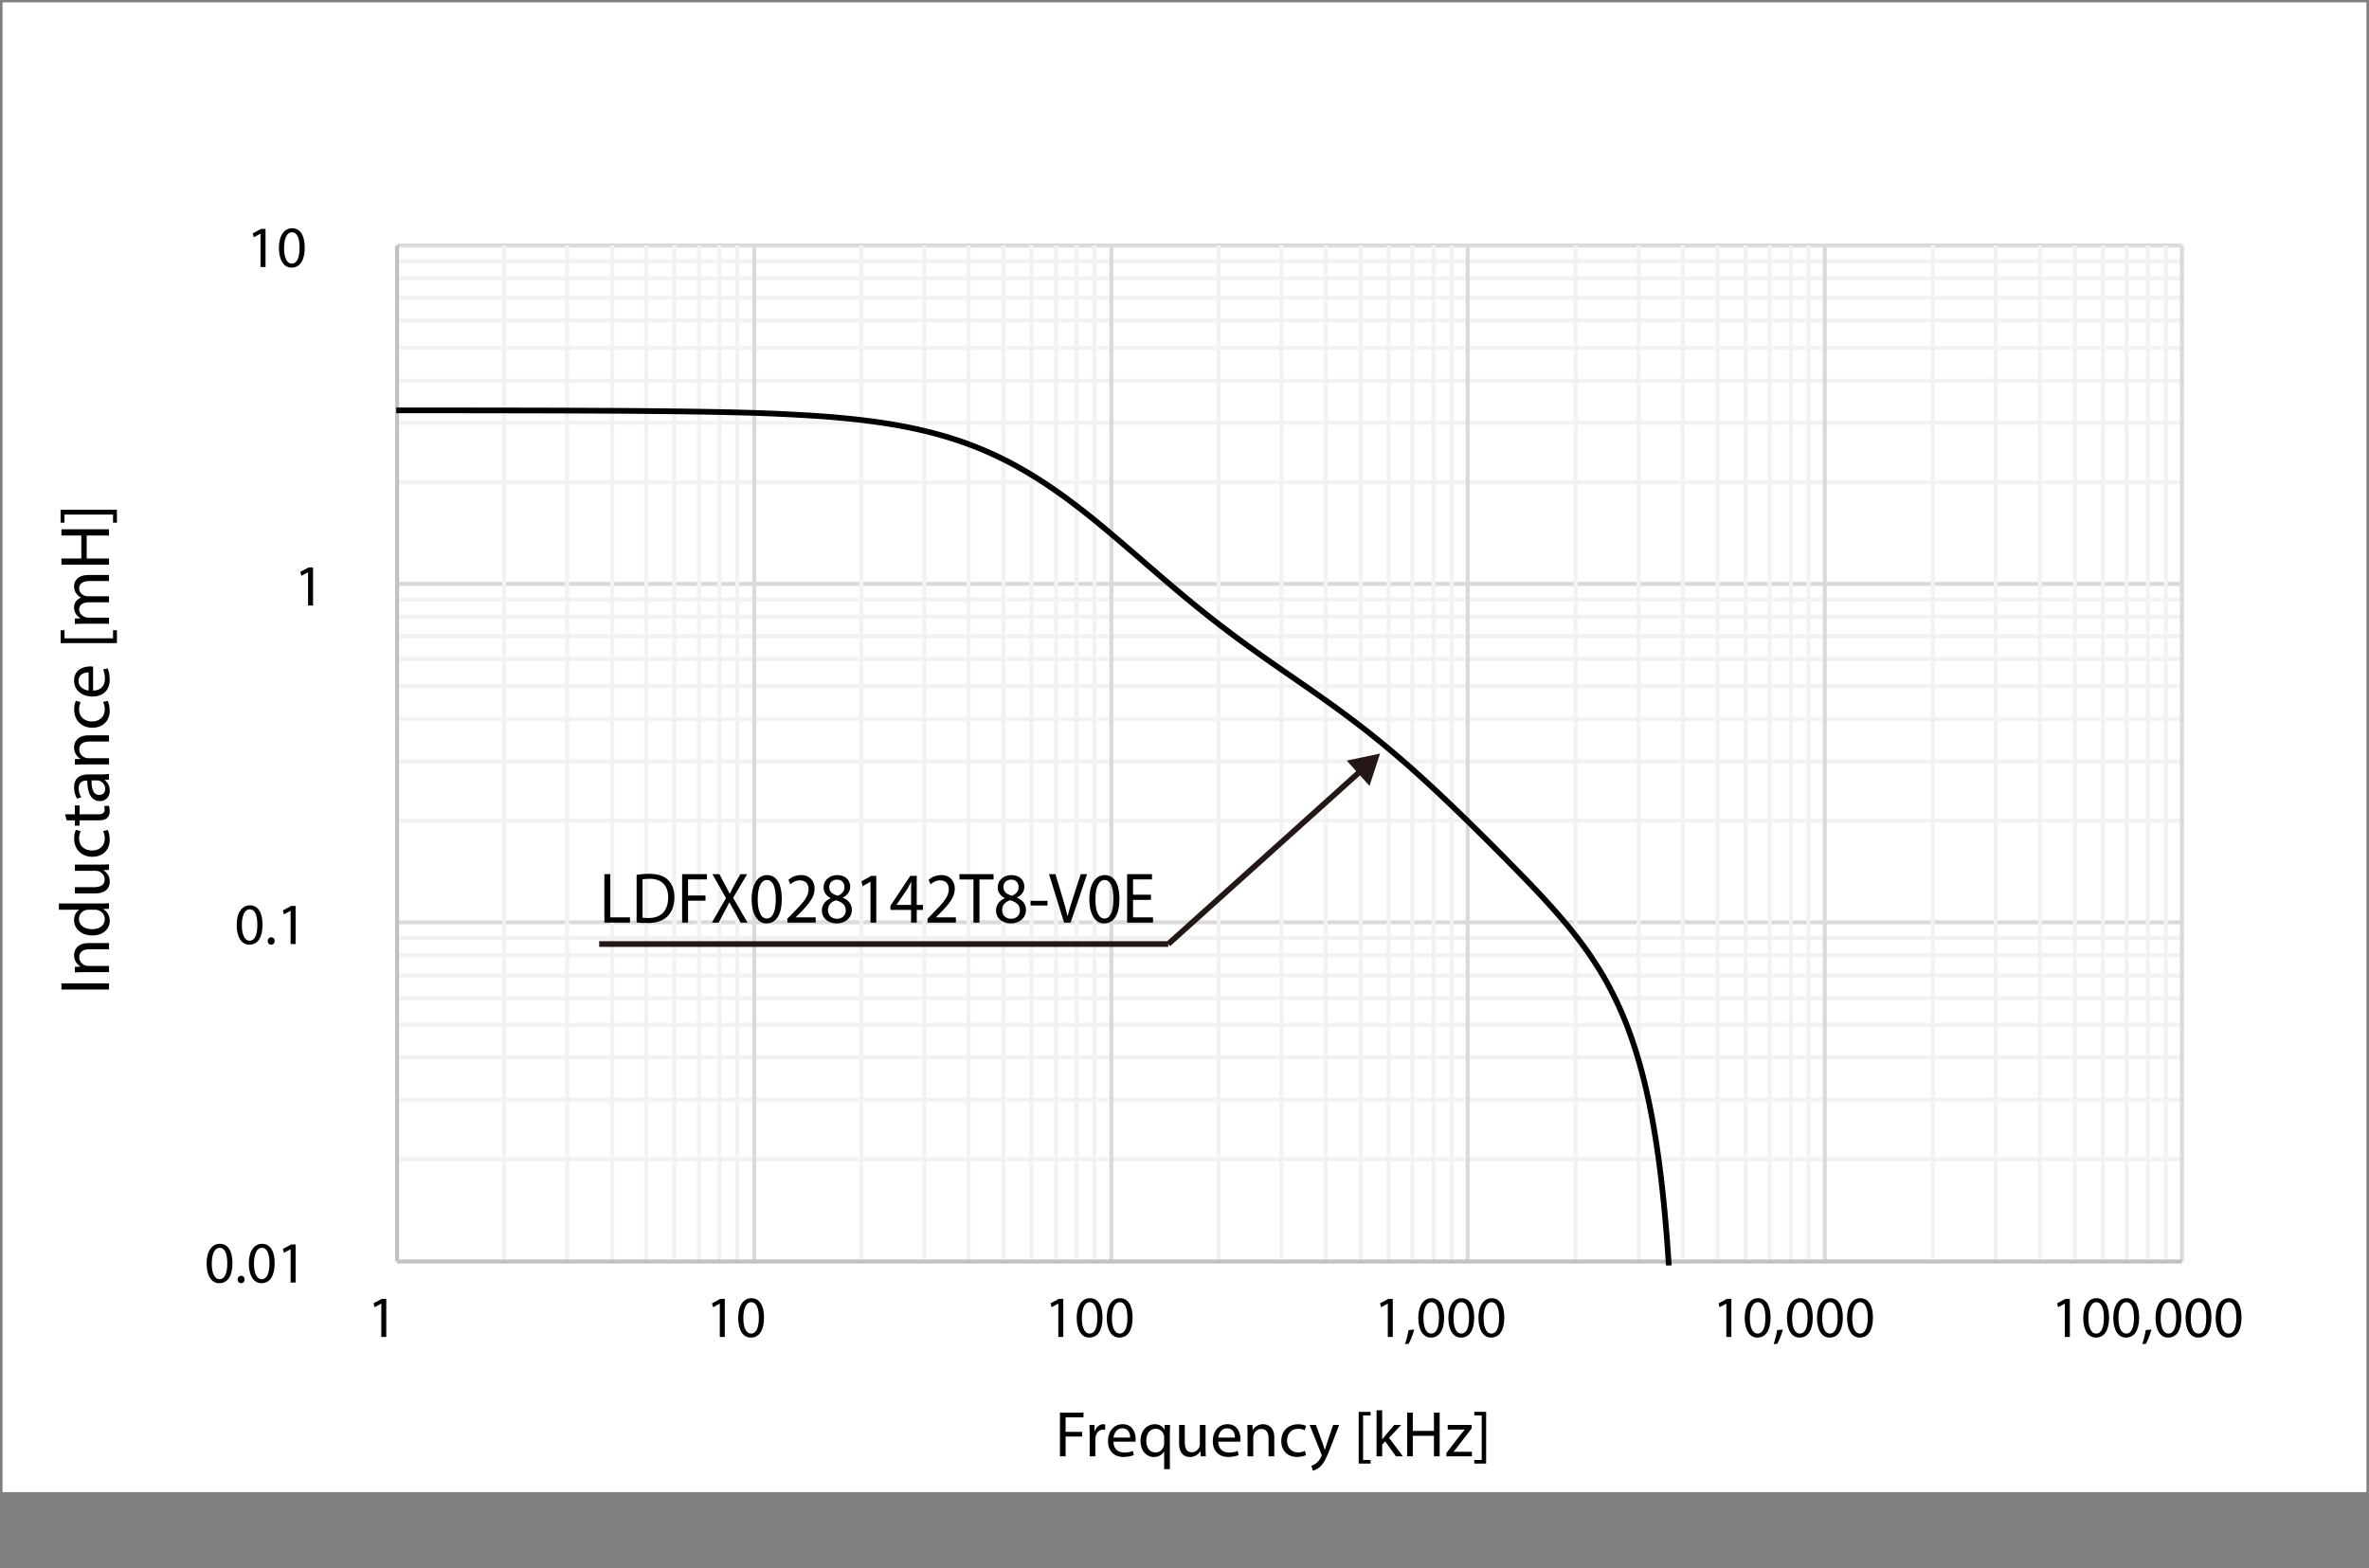 <?xml version="1.0" encoding="UTF-8"?>
<svg id="_レイヤー_1" data-name="レイヤー 1" xmlns="http://www.w3.org/2000/svg" xmlns:xlink="http://www.w3.org/1999/xlink" viewBox="0 0 415.803 275.339">
  <rect x="0" y="0" width="415.803" height="275.339" fill="#808080" stroke="none"/>
  <defs>
    <style>
      .cls-1 {
        clip-path: url(#clippath-6);
      }

      .cls-2 {
        clip-path: url(#clippath-7);
      }

      .cls-3 {
        clip-path: url(#clippath-4);
      }

      .cls-4 {
        stroke: #c1c1c1;
      }

      .cls-4, .cls-5, .cls-6, .cls-7, .cls-8, .cls-9 {
        fill: none;
      }

      .cls-4, .cls-5, .cls-6, .cls-9 {
        stroke-linejoin: round;
      }

      .cls-4, .cls-5, .cls-9 {
        stroke-width: .709px;
      }

      .cls-10 {
        fill: #fff;
        fill-rule: evenodd;
      }

      .cls-5 {
        stroke: #f2f2f2;
      }

      .cls-11 {
        clip-path: url(#clippath-1);
      }

      .cls-6 {
        stroke: #000;
        stroke-linecap: round;
      }

      .cls-12 {
        clip-path: url(#clippath-5);
      }

      .cls-13 {
        clip-path: url(#clippath-3);
      }

      .cls-14 {
        fill: #231815;
      }

      .cls-7 {
        clip-rule: evenodd;
      }

      .cls-8 {
        stroke: #231815;
        stroke-miterlimit: 10;
      }

      .cls-15 {
        clip-path: url(#clippath-2);
      }

      .cls-16 {
        clip-path: url(#clippath);
      }

      .cls-9 {
        stroke: #dadada;
      }
    </style>
    <clipPath id="clippath">
      <polygon class="cls-7" points="0 262.352 415.803 262.352 415.803 0 0 0 0 262.352 0 262.352"/>
    </clipPath>
    <clipPath id="clippath-1">
      <polygon class="cls-7" points=".448 261.942 415.206 261.942 415.206 .275 .448 .275 .448 261.942 .448 261.942"/>
    </clipPath>
    <clipPath id="clippath-2">
      <polygon class="cls-7" points=".448 261.942 415.206 261.942 415.206 .275 .448 .275 .448 261.942 .448 261.942"/>
    </clipPath>
    <clipPath id="clippath-3">
      <polygon class="cls-7" points=".448 261.942 415.206 261.942 415.206 .275 .448 .275 .448 261.942 .448 261.942"/>
    </clipPath>
    <clipPath id="clippath-4">
      <polygon class="cls-7" points=".448 261.942 415.206 261.942 415.206 .275 .448 .275 .448 261.942 .448 261.942"/>
    </clipPath>
    <clipPath id="clippath-5">
      <polygon class="cls-7" points=".448 261.942 415.206 261.942 415.206 .275 .448 .275 .448 261.942 .448 261.942"/>
    </clipPath>
    <clipPath id="clippath-6">
      <polygon class="cls-7" points=".448 261.942 415.206 261.942 415.206 .275 .448 .275 .448 261.942 .448 261.942"/>
    </clipPath>
    <clipPath id="clippath-7">
      <polygon class="cls-7" points="69.55 222.149 383.864 222.149 383.864 43.085 69.55 43.085 69.55 222.149 69.55 222.149"/>
    </clipPath>
    <clipPath id="clippath-8">
      <polygon class="cls-7" points=".448 261.942 415.206 261.942 415.206 .275 .448 .275 .448 261.942 .448 261.942"/>
    </clipPath>
    <clipPath id="clippath-10">
      <polygon class="cls-7" points=".448 261.942 415.206 261.942 415.206 .275 .448 .275 .448 261.942 .448 261.942"/>
    </clipPath>
    <clipPath id="clippath-12">
      <polygon class="cls-7" points=".448 261.942 415.206 261.942 415.206 .275 .448 .275 .448 261.942 .448 261.942"/>
    </clipPath>
    <clipPath id="clippath-14">
      <polygon class="cls-7" points=".448 261.942 415.206 261.942 415.206 .275 .448 .275 .448 261.942 .448 261.942"/>
    </clipPath>
    <clipPath id="clippath-16">
      <polygon class="cls-7" points=".448 261.942 415.206 261.942 415.206 .275 .448 .275 .448 261.942 .448 261.942"/>
    </clipPath>
    <clipPath id="clippath-18">
      <polygon class="cls-7" points=".448 261.942 415.206 261.942 415.206 .275 .448 .275 .448 261.942 .448 261.942"/>
    </clipPath>
    <clipPath id="clippath-20">
      <polygon class="cls-7" points=".448 261.942 415.206 261.942 415.206 .275 .448 .275 .448 261.942 .448 261.942"/>
    </clipPath>
    <clipPath id="clippath-22">
      <polygon class="cls-7" points=".448 261.942 415.206 261.942 415.206 .275 .448 .275 .448 261.942 .448 261.942"/>
    </clipPath>
    <clipPath id="clippath-24">
      <polygon class="cls-7" points=".448 261.942 415.206 261.942 415.206 .275 .448 .275 .448 261.942 .448 261.942"/>
    </clipPath>
    <clipPath id="clippath-26">
      <polygon class="cls-7" points=".448 261.942 415.206 261.942 415.206 .275 .448 .275 .448 261.942 .448 261.942"/>
    </clipPath>
    <clipPath id="clippath-28">
      <polygon class="cls-7" points=".448 261.942 415.206 261.942 415.206 .275 .448 .275 .448 261.942 .448 261.942"/>
    </clipPath>
    <clipPath id="clippath-30">
      <polygon class="cls-7" points=".448 261.942 415.206 261.942 415.206 .275 .448 .275 .448 261.942 .448 261.942"/>
    </clipPath>
    <clipPath id="clippath-32">
      <polygon class="cls-7" points=".448 261.942 415.206 261.942 415.206 .275 .448 .275 .448 261.942 .448 261.942"/>
    </clipPath>
    <clipPath id="clippath-34">
      <polygon class="cls-7" points=".448 261.942 415.206 261.942 415.206 .275 .448 .275 .448 261.942 .448 261.942"/>
    </clipPath>
    <clipPath id="clippath-36">
      <polygon class="cls-7" points=".448 261.942 415.206 261.942 415.206 .275 .448 .275 .448 261.942 .448 261.942"/>
    </clipPath>
    <clipPath id="clippath-38">
      <polygon class="cls-7" points=".448 262.08 415.356 262.08 415.356 .275 .448 .275 .448 262.08 .448 262.08"/>
    </clipPath>
    <clipPath id="clippath-40">
      <polygon class="cls-7" points=".448 262.08 415.356 262.08 415.356 .275 .448 .275 .448 262.08 .448 262.08"/>
    </clipPath>
    <clipPath id="clippath-42">
      <polygon class="cls-7" points=".448 262.08 415.356 262.08 415.356 .275 .448 .275 .448 262.08 .448 262.08"/>
    </clipPath>
  </defs>
  <g class="cls-16">
    <polygon class="cls-10" points=".448 .411 415.356 .411 415.356 261.942 .448 261.942 .448 .411 .448 .411"/>
  </g>
  <g class="cls-11">
    <path class="cls-5" d="M69.699,203.488h313.27M69.699,193.06h313.27M69.699,185.652h313.27M69.699,179.888h313.27M69.699,175.223h313.27M69.699,171.243h313.27M69.699,167.676h313.27M69.699,164.657h313.27M69.699,144.075h313.27M69.699,133.647h313.27M69.699,126.238h313.27M69.699,120.474h313.27M69.699,115.671h313.27M69.699,111.693h313.27M69.699,108.262h313.27M69.699,105.243h313.27M69.699,84.661h313.27M69.699,74.232h313.27M69.699,66.824h313.27M69.699,61.06h313.27M69.699,56.257h313.27M69.699,52.279h313.27M69.699,48.848h313.27M69.699,45.829h313.27"/>
  </g>
  <g class="cls-15">
    <path class="cls-9" d="M69.699,161.911h313.27M69.699,102.499h313.27M69.699,43.085h313.27"/>
  </g>
  <g class="cls-13">
    <path class="cls-5" d="M88.504,43.085v178.378M99.548,43.085v178.378M107.458,43.085v178.378M113.428,43.085v178.378M118.354,43.085v178.378M122.682,43.085v178.378M126.263,43.085v178.378M129.398,43.085v178.378M151.187,43.085v178.378M162.232,43.085v178.378M169.992,43.085v178.378M176.111,43.085v178.378M181.038,43.085v178.378M185.366,43.085v178.378M188.947,43.085v178.378M192.082,43.085v178.378M213.871,43.085v178.378M224.916,43.085v178.378M232.677,43.085v178.378M238.796,43.085v178.378M243.721,43.085v178.378M247.901,43.085v178.378M251.632,43.085v178.378M254.765,43.085v178.378M276.555,43.085v178.378M287.599,43.085v178.378M295.36,43.085v178.378M301.481,43.085v178.378M306.406,43.085v178.378M310.584,43.085v178.378M314.315,43.085v178.378M317.449,43.085v178.378M339.238,43.085v178.378M350.284,43.085v178.378M358.045,43.085v178.378M364.164,43.085v178.378M369.089,43.085v178.378M373.268,43.085v178.378M377,43.085v178.378M380.132,43.085v178.378"/>
  </g>
  <g class="cls-3">
    <path class="cls-9" d="M132.383,43.085v178.378M195.066,43.085v178.378M257.602,43.085v178.378M320.284,43.085v178.378M382.968,43.085v178.378"/>
  </g>
  <g class="cls-12">
    <line class="cls-4" x1="69.699" y1="221.464" x2="69.699" y2="43.085"/>
  </g>
  <g class="cls-1">
    <line class="cls-4" x1="69.699" y1="221.464" x2="382.968" y2="221.464"/>
  </g>
  <g class="cls-2">
    <path class="cls-6" d="M69.699,72.039h6.422c.052,0,.104,0,.157.002h.47c.052,0,.104,0,.156.002h4.387c.052,0,.104,0,.157.002h1.253c.052,0,.104.002.157.002h2.192c.053,0,.105,0,.157.002h.941c.052,0,.104.002.156.002h1.723c.052,0,.105,0,.157.002h.784c.052,0,.104.002.156.002h1.409c.053,0,.105.002.157.002h.47c.053,0,.105,0,.157.002h1.253c.052,0,.105.002.157.002h.47c.052,0,.104.002.157.002h1.096c.053.002.105.002.157.002h.314c.052,0,.104.002.156.002h.941c.052.002.104.002.156.002h.314c.052.002.104.002.156.002h.784c.052.002.104.002.157.002h.313c.053.002.105.002.157.002h.784c.052,0,.104.002.157.002.052,0,.103,0,.156.002h.783c.053,0,.105,0,.157.002h.157c.052,0,.104.002.157.002h.627c.052,0,.104.002.156.002h.157c.052,0,.104,0,.157.002h.47c.052,0,.104,0,.156.002h.157c.052,0,.105,0,.157.002h.47c.052,0,.104,0,.157.002h.157c.052,0,.104,0,.156.002h.47c.053,0,.105.002.157.002h.157c.052.002.104.002.157.002h.313c.052,0,.104.002.156.002h.157c.052.002.105.002.157.002h.313c.053,0,.105.002.157.002h.157c.052.002.104.002.157.002h.313c.052.002.105.002.157.002s.104.002.157.002h.47c.052,0,.104.002.157.003h.47c.051,0,.104,0,.156.002s.104.002.157.002h.313c.052,0,.105.002.157.002s.104,0,.157.002h.313c.052,0,.105.002.157.002s.104.002.157.002h.156c.053,0,.105,0,.157.002h.157c.052.002.104.002.157.002h.156c.053,0,.105.002.157.002s.104.002.157.002h.157c.051,0,.103,0,.156.002.052,0,.104,0,.157.002h.313c.052.002.105.002.157.002.052.002.104.002.156.002h.157c.053.002.105.002.157.002.052.002.104.002.157.002h.157c.052,0,.104.002.156.002.052.002.105.002.157.002h.157c.052,0,.104.002.156.002.053.002.105.002.157.002h.157c.052.002.104.002.157.002.052.002.104.002.157.002.051,0,.103,0,.156.002.052,0,.104,0,.157.002h.156c.052,0,.105.002.157.002s.104.002.157.002h.156c.053.002.105.002.157.003h.157c.052,0,.104,0,.157.002.052,0,.104.002.156.002h.157c.052.002.105.002.157.003h.157c.052,0,.104.002.156.002.053.002.105.002.157.002h.157c.052.002.104.003.157.003h.156c.052,0,.104.003.157.003h.156c.052,0,.105.002.157.002.052.002.104.002.157.002.052,0,.104.002.156.002.053.002.105.002.157.002.053,0,.105,0,.157.002.052,0,.104.002.157.002.052,0,.104,0,.157.002.052,0,.104.002.156.002s.105,0,.157.002c.052,0,.105.002.157.002s.104.002.156.002c.053.002.105.002.157.002.053,0,.105.002.157.002.052.002.104.002.157.002.052,0,.104.002.157.003h.156c.052,0,.104.002.157.003h.156c.052.002.104.002.157.003.052,0,.104,0,.157.002.052,0,.104.002.156.002.053,0,.105.002.157.002.052.002.105.002.157.002.052.002.104.002.157.003.052,0,.104,0,.156.002.053,0,.105.002.157.002s.105.002.157.002c.052.002.104.002.157.002.052.002.104.003.156.003.053,0,.105.002.157.002.052.002.105.002.157.002s.104.003.157.003c.052,0,.104,0,.156.002.053.002.104.002.157.002.052,0,.104.002.157.003.051,0,.104,0,.157.002.051.002.103.002.156.002.052.002.104.002.156.003.053,0,.105.002.157.002.052.002.105.002.157.002.052.002.104.003.157.003.052,0,.104.002.156.003.053,0,.105,0,.157.002.052.002.105.002.157.002.052.002.104.003.157.003.052,0,.104.002.156.003.053,0,.105,0,.157.002.052.002.105.002.157.003.052,0,.104.002.157.002.052.002.104.003.156.003.053,0,.105.002.157.003.052,0,.105,0,.157.002.052.002.104.002.157.003.052.002.103.002.156.003.052,0,.104.002.157.002.052,0,.104.003.156.003s.105.002.157.003c.052,0,.105,0,.157.002.052.002.104.002.156.003.053.002.105.002.157.003.053.002.105.002.157.003.052.002.104.002.157.003.052,0,.104.002.157.002.052.002.104.003.156.003.052.002.105.003.157.003.052.002.105.003.157.003.052.002.104.003.156.003.053.002.105.003.157.003.053.002.105.003.157.003.052.002.104.003.157.003.052.002.104.003.157.003.052.002.103.003.156.003.052.002.104.003.157.003.052.002.104.003.156.003.052.002.105.003.157.003.052.003.104.003.157.003.052.002.104.003.156.005.053.002.105.002.157.003.052.002.105.002.157.005.052,0,.104.002.157.003.052,0,.104.002.156.003.053.002.105.003.157.003.052.002.105.003.157.003.052.003.104.003.157.005.052.002.104.002.156.003.053.002.105.003.157.005.052,0,.105.002.157.003.052.002.104.003.157.005.052.002.103.002.156.003.052.002.104.003.156.005.053,0,.105.003.157.003.052.002.105.003.157.003.052.003.104.003.157.005.052.002.104.003.156.005.053.002.105.003.157.005.052.002.105.002.157.005.052,0,.104.002.157.003.052.002.104.003.156.005.053.002.105.003.157.005.052,0,.105.003.157.003.052.003.105.003.157.007.052,0,.104.003.156.003.053.003.105.003.157.007.053,0,.105.003.157.003.052.003.104.003.157.005.052.002.104.003.157.005.052.002.104.003.156.005.052.002.104.003.157.005.052.003.104.003.157.007.051,0,.103.003.156.003.052.003.104.003.157.007.052.002.104.003.156.005s.105.003.157.005c.052.003.105.003.157.007.052.002.104.003.156.005.053.002.105.005.157.005.053.002.105.003.157.007.052.002.105.003.157.005.052.002.104.005.157.007.052.002.104.003.156.005.053.003.105.003.157.007.052.002.105.003.157.007.052.002.104.003.157.005.052.002.103.005.156.007.052.002.104.005.157.007.052.002.104.005.156.005.052.003.105.005.157.007.052.003.104.005.157.007.052.003.104.005.156.007.053.002.105.005.157.007.052.003.105.003.157.007.052.002.104.003.157.007.052.003.104.005.156.007.053.003.105.005.157.007.052.003.105.005.157.007.052.003.104.005.157.007.052.003.104.007.156.009.053.002.105.005.157.009.052.002.105.003.157.007.052.002.104.003.157.007.052.003.104.005.156.007.053.003.105.007.157.009.052.003.105.005.157.009.052.003.104.003.157.007.052.003.103.005.156.008.053.002.104.005.157.009.052.003.104.005.156.007.052.003.105.007.157.009.052.003.105.005.157.009s.104.007.156.009c.053.003.105.005.157.009.053.003.105.007.157.009.052.003.104.005.157.008.052.003.104.007.157.01.052.002.104.005.156.009.052.002.105.005.157.009.052.003.105.007.157.01.052.002.104.005.156.007.053.003.105.007.157.01.053.003.104.007.157.01.052.003.104.007.157.01.051.002.104.005.157.009.051.003.103.007.156.01.052.003.104.005.156.009.053.003.105.007.157.01.052.003.105.007.157.01.052.003.104.007.157.01.052.003.104.007.156.01.053.003.105.007.157.01.052.003.105.007.157.01.052.003.104.007.157.01.052.003.104.009.156.012.053.003.105.007.157.012.052.003.105.007.157.01.052.003.104.007.157.01.052.003.104.009.156.012.053.003.105.009.157.012.052.003.105.007.157.01.052.003.104.008.157.012.052.005.104.009.156.012.053.003.104.007.156.012.053.005.105.009.157.012.052.003.105.007.157.012.052.005.104.009.157.012.052.003.104.009.156.014.053.003.105.007.157.012.052.005.105.009.157.012.052.003.104.008.157.014.052.003.104.009.156.014.053.003.105.007.157.012.052.005.105.009.157.014.052.005.104.009.157.012.052.005.104.01.156.014.053.005.105.01.157.014.052.005.105.01.157.014.052.005.104.01.157.014.052.007.104.01.157.015.052.005.103.009.156.015.052.003.104.009.157.014.052.003.104.01.156.014.052.007.104.01.157.015.052.005.104.009.157.015.052.003.104.01.156.014.052.007.105.01.157.017.052.003.105.01.157.014.052.005.104.01.156.017.053.003.105.01.157.014.053.007.105.012.157.017.052.005.104.01.157.015.052.005.104.012.157.017.052.005.104.012.156.015.052.007.105.012.157.017.052.007.105.01.157.017.052.005.104.01.157.017.052.005.104.01.156.017.053.005.105.012.157.017.052.007.104.012.156.017.052.007.105.012.157.017.052.007.104.014.157.019.052.007.104.012.156.019.053.005.105.012.157.017.052.007.105.014.157.019.052.007.104.012.157.019.052.007.104.012.156.019.053.007.105.012.157.019s.105.014.157.02c.052.005.104.012.157.019.052.005.104.012.156.019.053.007.105.014.157.02.052.007.105.014.157.02.052.007.104.014.157.02.052.007.104.014.156.02.053.007.105.014.157.021s.104.014.157.02c.052.007.104.014.157.02.051.007.103.014.156.02.052.009.104.015.157.022.052.009.104.015.156.022.052.007.105.014.157.022.052.007.105.015.157.022.052.007.104.014.156.022.053.009.105.015.157.022.053.009.105.015.157.024.052.007.104.015.157.024.052.007.104.014.157.022.052.009.104.015.156.024s.105.015.157.024c.052.009.105.015.157.024.052.009.104.015.156.026.053.007.105.015.157.024.053.007.105.017.157.024.052.009.104.017.157.026.051.009.104.017.157.025.051.009.103.017.156.026.052.009.104.017.156.025.053.009.105.017.157.027.052.007.105.017.157.026s.104.017.157.025c.052.01.104.019.156.027.053.01.105.019.157.027.052.01.105.019.157.027.052.01.104.019.157.027.052.01.104.021.156.029.053.01.105.019.157.029.052.008.105.019.157.027.052.01.104.02.157.029.052.01.104.02.156.029.053.01.105.02.157.031.052.01.105.02.157.031.052.009.104.019.157.029.052.01.103.021.156.029.052.01.104.022.157.032.052.009.104.02.156.031.052.01.105.02.157.032.052.009.104.02.157.031.052.01.104.02.156.031.053.01.105.022.157.034.052.01.105.02.157.031.052.01.104.022.157.034.052.01.104.022.156.034.053.01.105.02.157.031.052.012.105.024.157.034.052.012.104.024.157.034.052.014.104.024.156.036.053.012.105.022.157.034.052.012.105.024.157.036.052.01.104.024.157.036.052.012.104.022.156.036.053.01.104.024.157.034.052.014.104.025.157.038.052.014.104.024.157.038.051.012.103.024.156.037.052.012.104.024.157.038.052.012.104.024.156.038.052.012.105.026.157.038.052.014.105.027.157.039.052.014.104.025.156.039.053.014.105.026.157.039.053.014.105.027.157.039.052.014.104.027.157.041.052.014.104.027.157.041.052.014.104.027.156.041.052.014.105.027.157.041s.105.027.157.041c.052.014.104.027.156.043.053.014.105.029.157.043.053.014.104.027.157.043.052.014.104.029.157.043.051.014.104.029.156.044.052.014.104.029.157.044.052.014.104.027.156.044.053.014.105.029.157.044.052.014.105.031.157.044.052.015.104.031.157.046.052.015.104.031.156.046.053.015.105.031.157.048.052.014.105.031.157.046.052.015.104.031.157.046.052.017.104.032.156.048.053.017.105.032.157.049.052.015.105.032.157.048.052.017.104.032.157.049.052.017.104.032.156.049.053.015.105.032.157.049.052.017.105.034.157.051.052.015.104.032.157.049.052.017.103.034.156.051.052.017.104.036.157.053.052.017.104.034.156.051s.105.034.157.053c.052.017.104.036.157.053.052.017.104.036.156.053.053.019.105.036.157.053.053.02.105.038.157.056.052.017.104.036.157.055.052.019.104.036.157.054.052.019.104.038.156.056.052.019.105.038.157.056.052.019.105.038.157.056s.104.038.156.058c.053.017.105.038.157.056.053.021.105.039.157.06.052.019.104.038.157.058.052.019.104.038.156.058s.104.041.156.06c.053.02.105.039.157.06.053.02.105.041.157.061.052.021.104.041.157.061.052.02.104.041.157.061.052.021.104.041.156.061.053.02.105.041.157.061.052.022.105.044.157.065.052.02.104.041.157.063.052.02.104.043.156.065.053.02.105.041.157.063s.105.043.157.067c.052.02.104.043.157.065.052.021.104.044.156.065.053.024.105.044.157.067.052.022.105.046.157.068.052.022.104.044.157.068.052.022.104.044.156.066.053.024.104.046.157.068.052.024.104.046.157.07.051.024.104.046.157.07.051.022.102.046.157.07.051.024.102.048.155.07.053.024.104.048.157.072.053.024.104.048.157.072.053.024.104.048.157.073.053.024.104.048.155.072.055.026.106.049.157.073.053.025.106.049.157.075.053.024.106.049.157.073.053.025.106.051.157.075.053.026.106.051.157.077.051.024.106.049.157.075.051.026.104.051.157.077.051.025.104.051.157.077.051.026.102.051.155.079.053.025.104.051.157.078.053.025.104.051.157.078.053.025.104.053.157.078.053.027.104.055.157.08.053.027.104.055.155.08.053.027.106.055.157.082.053.027.106.054.157.08.053.027.106.054.157.082.053.027.106.056.157.083.053.027.106.055.157.084.051.027.104.054.157.083.051.027.104.055.157.084.051.029.104.056.157.085.051.027.104.056.157.085.051.027.104.056.157.085.051.029.102.058.155.087.053.029.104.058.157.087s.104.058.157.087c.053.029.104.058.157.089.053.029.104.058.157.089.053.029.104.058.155.089.053.029.106.06.157.089.053.031.106.061.157.09.051.031.106.061.157.092.051.029.104.06.157.09.051.031.104.061.157.092.051.031.104.061.157.092.051.031.104.061.157.094.051.031.102.061.157.092.051.032.102.063.155.095.053.031.104.063.157.094.053.032.104.063.157.095.053.032.104.063.157.096.053.032.104.063.155.096.055.032.106.065.157.097.053.032.106.065.157.097.051.032.106.067.157.099.051.032.104.065.157.099.051.031.104.065.157.099.051.032.104.065.157.099.051.032.104.067.157.099.051.034.102.068.157.101.051.034.102.068.155.102.053.032.104.066.157.101.053.034.104.068.157.102.053.034.104.068.157.102.053.034.104.068.155.104.055.034.106.068.157.102.053.036.106.07.157.104.053.036.106.07.157.106.053.034.106.07.157.104.053.036.106.072.157.107.053.034.106.07.157.106.051.036.104.07.157.106.051.036.104.072.157.108.051.036.104.073.157.107.051.036.102.073.155.109s.104.072.157.109c.053.036.104.072.157.109.053.036.104.072.157.109.053.036.104.073.155.111.053.036.106.073.157.111.053.036.106.073.157.111.053.036.106.073.157.111.053.038.106.075.157.112.053.038.106.075.157.113.051.038.106.075.157.112.051.038.104.077.157.114.051.038.104.077.157.114.051.038.104.077.157.114.051.038.102.077.157.114.051.039.102.078.157.116.051.038.102.077.155.116.053.038.104.077.155.116.055.039.106.078.157.116.053.039.106.078.157.118.053.039.106.078.157.118.053.039.106.078.157.118.053.039.106.079.157.119.051.039.106.078.157.118.051.041.104.08.157.119.051.041.104.08.157.121.051.039.104.078.157.119.051.039.104.08.157.121.051.039.102.08.157.119.051.041.102.082.155.123.053.039.104.08.157.121.053.041.104.082.157.121.053.041.104.082.157.123.053.041.104.082.155.125.054.039.106.082.157.123.053.041.106.082.157.123.053.043.106.084.157.125.051.041.104.082.157.125.051.041.104.082.157.124.051.041.104.082.157.125.051.043.104.083.157.126.051.041.104.083.157.125.051.043.102.083.155.126.053.043.104.084.157.126.053.043.104.085.157.128.053.043.104.084.157.126s.104.085.157.128c.053.041.104.085.155.128.053.041.106.083.157.128.053.041.106.085.157.126.053.044.104.087.157.13.053.043.104.085.157.128.051.044.104.087.157.13.051.044.104.087.157.13.051.043.104.085.157.13.051.043.102.087.157.13.051.043.102.087.155.131.053.043.104.087.157.13.053.043.104.087.157.13.053.044.104.089.157.131.053.044.104.087.155.131.055.044.106.087.157.131.053.044.106.087.157.131.053.044.106.089.157.133.053.043.106.087.157.131.053.044.106.089.157.131.051.044.106.089.157.133.051.044.104.089.157.133.051.044.104.089.157.133.051.044.104.089.157.133.051.044.102.089.157.133.051.044.102.089.157.133.051.044.102.089.155.133.053.044.104.089.155.135.054.043.106.089.157.133.053.044.106.089.157.135.053.044.106.089.157.133.053.044.106.09.157.135.053.044.106.089.157.135.051.044.106.089.157.133.051.046.104.09.157.136.051.044.104.089.157.135.051.044.104.089.157.135.051.044.104.089.157.135.051.044.102.089.157.135.051.044.102.09.155.135.053.044.104.09.157.135.053.046.104.09.157.136.053.044.104.09.157.135.051.044.104.09.157.135.051.046.104.09.155.137.053.044.106.09.157.135.053.046.106.09.157.136.051.044.104.09.157.135.051.044.104.09.157.136.051.044.104.09.157.135.051.046.104.09.157.136.051.046.104.09.157.136.051.044.102.09.155.135.053.046.104.09.157.136.053.044.104.09.157.135.053.046.104.09.157.137.053.044.104.09.157.135.053.046.104.09.155.136.053.044.106.09.157.137.053.044.106.089.157.135.053.046.106.09.157.136.053.044.104.09.157.135.051.046.104.09.157.136.051.044.104.089.157.135.051.044.104.09.157.135.051.046.102.092.157.136.051.044.102.09.155.135.053.046.104.09.157.135.053.046.104.09.157.137.053.044.104.089.157.135s.104.09.155.135c.054.046.106.09.157.135.053.046.106.09.157.135.053.044.106.09.157.137.053.044.106.089.157.133.053.046.106.09.157.135.051.046.106.09.157.135.051.044.104.09.157.135.051.044.102.089.157.135.051.044.102.089.157.133.051.044.102.09.157.135.051.044.102.089.155.133.053.044.104.09.157.135s.104.089.155.133c.054.044.106.089.157.133.053.044.106.089.157.133.053.044.106.089.157.133.053.044.106.089.157.133.053.044.106.089.157.133.053.044.106.089.157.133.051.044.104.089.157.131.051.044.104.089.157.133.051.044.104.089.157.133.051.043.104.087.157.131.051.043.104.087.157.131.051.044.102.087.155.131.053.044.104.089.157.131.053.044.104.087.157.131.053.044.104.087.157.131.051.043.104.087.157.131.051.043.104.087.155.13.053.044.106.087.157.131.053.043.106.087.157.13s.106.087.157.13c.051.043.106.087.157.13.053.043.102.087.157.13.051.043.104.087.157.13.051.043.102.085.157.128.051.044.102.087.155.13.053.043.104.085.159.13.051.043.102.085.153.128.054.043.106.085.157.128.053.043.106.085.157.128.053.043.106.085.157.128.053.043.106.085.157.128.053.043.106.083.157.126.051.043.106.085.157.128.051.041.104.083.157.126.051.043.104.083.157.126.051.043.104.084.157.126.051.043.104.083.157.126.051.043.102.083.157.126.051.041.102.084.155.126.053.041.104.082.157.125.053.041.104.083.157.125.053.041.104.083.157.126.053.041.104.082.155.123.055.041.106.084.157.125.053.041.106.084.157.125.053.041.106.082.157.125.053.039.106.082.157.123.053.041.106.082.157.123.051.041.106.082.157.123.051.041.104.082.157.123.051.041.104.082.157.123.051.041.104.082.157.123.051.041.104.08.157.121.051.041.102.082.157.123.051.039.102.08.155.121.053.041.104.08.157.121s.104.08.157.121c.053.039.104.08.157.121.053.039.104.08.157.119.053.041.104.08.155.121.053.039.104.08.157.119.051.039.104.08.157.119.051.041.104.08.157.119.051.039.104.08.157.119.051.041.102.08.157.119.051.039.102.08.155.118.053.041.104.08.157.119.053.041.104.078.157.118.053.041.104.08.157.119.053.039.104.078.155.118.054.039.106.079.157.118.053.039.106.077.157.116.053.039.106.078.157.118.053.039.106.078.157.116.053.039.106.078.157.118s.106.077.157.116c.051.039.104.077.157.116.051.039.104.078.157.116.051.039.104.077.157.116.051.039.104.077.157.116.051.038.102.077.157.114.051.039.102.077.155.116.053.037.104.075.157.114.053.038.104.077.157.114.053.038.104.077.157.114.053.039.104.077.155.114.055.039.106.077.157.114.053.038.106.075.157.114.053.038.106.075.157.113.053.038.106.077.157.114.053.038.106.075.157.113.051.038.106.075.157.112.051.039.104.075.157.113.051.039.104.077.157.114.051.038.104.075.157.113.051.038.102.075.157.111.051.038.102.075.153.113.053.038.106.075.157.112.053.038.106.075.157.111.053.038.106.075.157.113.053.036.106.073.157.111.053.037.106.073.157.111s.104.075.157.113c.051.036.104.073.157.109.051.038.104.075.157.111.051.037.104.075.157.112.051.036.104.073.157.109.051.038.102.073.155.111.053.038.104.073.157.111.053.036.104.073.157.109.053.038.104.073.157.111.053.036.104.073.157.109.053.038.104.073.155.109.053.038.106.075.157.111.053.036.106.073.157.109.053.038.106.073.157.111.053.036.106.072.157.109.053.036.106.072.157.109.051.036.106.072.157.109.051.036.104.072.157.109.051.036.104.072.157.109.051.036.104.072.157.109.051.036.104.072.157.107.051.038.102.073.157.109.051.038.102.073.155.109.053.036.104.072.157.109.053.036.104.072.157.107.053.038.104.073.157.109.053.036.104.073.155.109.054.036.106.072.157.108.053.038.106.073.157.109.053.036.106.072.157.109.053.036.104.072.157.107.051.038.102.072.157.109.051.036.102.072.155.109.053.034.104.072.157.107.053.036.104.072.157.109.053.036.104.072.157.107.053.036.104.072.155.109.055.036.106.072.157.108.053.036.106.073.157.109.053.036.106.072.157.107.053.038.106.073.157.109.053.036.106.072.157.109.053.036.106.072.157.107s.104.073.157.109c.051.036.104.073.157.107.051.038.104.073.157.109.051.038.104.073.157.109.051.036.104.073.157.109.051.036.102.072.155.109.053.036.104.072.157.108.053.037.104.073.157.111.053.034.104.072.157.108.053.037.104.073.157.109.053.036.104.073.155.109.053.037.106.073.157.111.053.034.106.072.157.109.053.036.106.072.157.109.053.036.106.072.157.109.053.036.106.073.157.109.051.038.104.073.157.109.051.038.104.075.157.111.051.036.104.073.157.109.051.038.104.075.157.111.051.038.104.073.157.111.051.036.102.073.155.111.053.036.104.073.157.109.051.038.104.075.155.111.055.038.106.075.159.111.051.038.104.075.155.111.051.038.106.075.157.112.051.036.104.073.157.111.051.038.104.073.157.111.051.038.104.075.157.111.051.037.104.075.157.112.051.038.102.075.157.113.051.037.102.075.155.112.053.036.104.073.157.113.053.036.104.075.157.111.053.038.104.077.157.114.053.038.104.075.155.112.054.038.106.075.157.113.053.038.106.075.157.114.053.038.106.075.157.113.053.037.106.077.157.114.053.038.106.075.157.114.051.038.106.075.157.113.051.039.104.077.157.116.051.038.104.075.157.114.051.038.104.077.157.114.051.039.104.077.157.116.051.039.102.077.157.116.051.038.102.077.155.114.053.039.104.077.157.116.053.039.104.077.157.116.053.039.104.078.157.116.053.039.104.078.157.118.053.038.104.077.155.116.053.039.106.078.157.118.053.039.106.078.157.118.053.039.106.078.157.118.053.039.106.079.157.118.053.039.106.078.157.118s.102.078.157.119c.051.039.102.078.155.118.053.039.104.08.159.119.051.039.102.08.155.119.053.039.104.08.155.119.055.041.106.08.157.119.053.041.106.08.157.121.053.039.106.08.157.119.053.041.106.082.157.121.053.041.106.08.157.121.051.041.106.08.157.121.051.041.104.082.157.123.051.041.104.08.157.121.051.041.104.082.157.123.051.041.104.082.157.123.051.041.102.082.157.123.051.041.102.082.155.123.053.041.104.082.157.123.053.041.104.083.157.124.053.041.104.082.157.125.053.041.104.082.155.125.054.041.106.082.157.125.053.041.106.083.157.124.053.043.106.084.157.126.053.041.106.084.157.125.053.043.106.085.157.126.051.043.106.085.157.126.051.043.104.085.157.128.051.041.104.083.157.126.051.043.104.085.157.128.051.043.104.085.157.126.051.043.102.085.157.13.051.043.102.085.155.128.053.043.104.085.157.128.053.043.104.085.157.13.053.043.104.085.157.13.051.043.104.085.155.13.055.043.104.085.157.13.051.043.104.087.157.13.053.044.104.087.157.131.051.043.104.087.157.13.051.044.104.087.157.131.051.044.102.089.155.133.053.043.104.087.157.131.053.044.104.087.157.131s.104.089.157.133c.053.044.104.089.157.133.053.044.104.089.155.133.053.044.106.089.157.133.053.044.106.09.157.135.053.044.106.089.157.133.053.046.106.09.157.135.053.046.106.09.157.135.051.046.106.09.157.136.051.044.104.089.157.135.051.044.104.09.157.136.051.044.104.089.157.135.051.046.104.092.157.136.051.046.102.092.157.138.051.046.102.09.155.136.053.044.104.09.157.136.053.046.104.094.157.138.053.046.104.092.157.138.053.046.104.092.155.138.055.046.106.094.157.138.053.048.106.094.157.14.053.046.106.092.157.138.053.048.106.094.157.14.053.048.106.094.157.14.051.048.106.094.157.141.051.046.104.094.157.14.051.046.104.092.157.142.051.046.102.094.157.14.051.048.104.094.157.142.051.046.102.094.157.142.049.046.102.094.153.141.054.046.106.096.159.142.051.048.104.096.155.143.053.046.106.094.157.142.053.048.106.095.157.143.051.048.104.096.157.143.051.048.104.096.157.143.051.048.104.096.157.145.051.048.104.095.157.143.051.048.104.096.157.145.051.048.102.096.155.145.053.048.104.096.157.143.053.048.104.097.157.145.053.048.104.097.157.145.053.05.104.097.157.147.053.048.104.097.155.145.053.05.106.099.157.147.053.049.106.097.157.147.053.049.106.099.157.147.053.048.106.097.157.147.053.049.106.097.157.147.051.049.104.099.157.147.051.05.104.099.157.148.051.049.104.099.157.148.051.049.104.097.157.147.051.049.104.099.157.148.051.049.102.099.155.148s.104.099.157.15c.053.048.104.097.157.148.053.048.104.099.157.148.053.05.104.101.157.148.053.051.104.101.155.15.055.05.106.099.157.15.053.049.106.099.157.15.053.049.104.101.157.148.051.051.106.101.157.152.053.049.102.101.157.15.051.049.102.099.155.15.053.049.104.101.157.15.053.051.104.101.157.152.053.051.104.101.157.152.053.049.104.101.155.15.055.051.106.102.157.152.053.051.106.101.157.152.053.051.106.101.157.152.053.051.106.101.157.152.053.051.106.102.157.152.051.051.106.102.157.153.051.051.104.101.157.152.051.051.104.102.157.152.051.051.104.102.157.153.051.051.104.102.157.154.051.051.104.102.157.152.051.053.102.104.155.153.053.051.104.102.157.153.053.053.104.102.157.153.053.051.104.102.157.155.053.051.104.101.157.152.053.051.104.102.155.155.053.051.106.102.157.153.053.051.106.102.157.153.053.051.106.102.157.155.053.051.106.104.157.155.053.051.106.102.157.153s.104.102.157.155c.051.051.104.102.157.153.051.053.104.104.157.155.051.051.104.104.157.155.051.053.104.104.157.155.051.053.102.104.155.157.053.051.104.102.157.153.053.053.104.104.157.157.051.051.104.102.157.155.053.051.104.102.155.155.051.053.106.104.157.157.051.051.104.104.157.155.051.053.104.104.157.157.051.051.104.102.157.155.051.053.104.104.157.157.051.053.102.104.157.157.051.051.102.104.155.155.053.053.104.106.157.157.053.053.104.104.157.157.053.053.104.104.157.157.053.053.104.104.155.157.055.053.106.106.157.159.053.051.106.104.157.157.053.051.106.104.157.157.053.051.106.104.157.157.053.053.106.106.157.159.051.053.106.104.157.157s.104.106.157.159c.051.051.104.106.157.157.051.053.104.106.157.159.051.053.104.106.157.159.051.053.102.104.157.159.051.053.102.104.155.159.053.053.104.104.157.159.053.053.104.106.157.159.053.053.104.106.157.159.053.053.104.106.155.159.054.053.106.108.157.16.053.053.106.106.157.159.053.053.106.107.157.16.053.053.106.106.157.159.053.054.106.107.157.16.053.053.106.107.157.16.051.053.104.106.157.16.051.053.102.107.155.16.053.054.104.107.157.16.053.054.104.107.157.162.053.053.104.108.155.16.053.053.106.107.157.16.053.055.106.107.157.162.053.054.106.107.157.16.053.056.106.109.157.162.053.056.106.109.157.164.051.053.106.107.157.162.051.053.104.109.157.162.051.054.104.109.157.162.051.056.104.111.157.164.051.054.104.109.157.164.051.055.102.109.157.164.051.054.102.109.155.164.053.055.104.109.157.164.053.056.104.111.157.165.053.055.104.109.157.165.053.055.104.109.155.166.054.054.106.109.157.165.053.054.106.109.157.164.053.056.106.111.157.167.053.056.106.111.157.167.053.055.106.111.157.167.051.054.106.111.157.165.051.056.104.112.157.169.051.056.104.112.157.167.051.056.104.112.157.169.051.056.104.113.157.169.051.058.102.113.157.171.051.056.102.112.155.169.053.058.104.114.157.17.053.058.104.114.157.172.053.056.104.113.157.171.053.056.104.114.155.172.055.058.104.114.157.172.051.058.104.116.157.174.051.056.104.114.157.172.051.058.104.116.157.174.051.058.104.116.157.176.051.058.102.118.155.176s.104.118.157.176c.053.058.104.118.157.177.053.058.104.118.157.177s.104.118.157.179c.053.058.104.118.155.177.053.06.106.121.157.181.053.06.106.121.157.181.053.06.106.121.157.181.053.06.106.121.157.182.053.061.106.121.157.182.051.061.104.123.157.184.051.061.104.123.157.184.051.061.104.124.157.186.051.061.104.125.157.188.051.061.104.125.157.188.051.063.102.124.155.188.053.063.104.126.157.191.053.063.104.126.157.191.053.063.104.126.157.191.053.065.104.13.157.194.053.063.104.128.155.195.054.065.106.13.157.194.053.065.106.131.157.198.053.065.106.131.157.196.053.068.106.133.157.201.053.065.106.131.157.2.051.068.106.135.157.203.051.067.104.135.157.203.051.068.104.136.157.205.051.07.104.136.155.206.053.07.104.138.159.21.051.068.102.138.153.208.053.07.106.14.159.211.051.072.104.143.155.213.053.072.106.143.157.215.053.072.106.145.157.217.053.073.106.145.157.218s.104.147.157.222c.051.073.104.147.157.222.051.075.104.148.157.225.051.073.104.148.157.225.051.075.104.152.157.228.051.077.102.153.155.232.053.077.104.153.157.232.053.079.104.155.157.235.053.078.104.157.157.237.053.08.104.16.157.24s.104.16.155.242c.053.082.106.164.157.246.053.082.106.166.157.249.053.082.106.165.157.249.053.085.106.169.157.254.053.085.106.169.157.256.051.085.104.172.157.261.051.085.104.174.157.261.051.087.104.177.157.266.051.089.104.179.157.268.051.09.104.181.157.273.051.092.102.184.155.276.053.092.104.186.157.28s.104.188.157.283c.053.096.104.189.157.287.053.095.104.193.157.29.053.097.104.196.155.295.053.099.106.2.157.298.053.101.104.203.157.304.051.102.106.205.157.307.053.104.104.208.157.314.051.104.102.21.157.317.051.106.102.213.157.321.051.109.102.217.155.326.053.111.104.222.157.332.053.113.104.225.157.338.053.112.104.228.155.343.055.116.106.232.157.349.053.116.106.235.157.355.053.118.106.239.157.36.053.121.106.244.157.367.053.125.106.247.157.374.051.126.106.252.157.382.051.126.104.256.157.387.051.13.104.261.157.394.051.133.104.268.157.402.051.137.104.273.157.411.051.138.102.276.157.418.051.14.102.283.155.426.053.143.104.288.157.437.053.147.104.295.157.443.053.15.104.302.157.455.053.154.104.309.157.464.053.157.104.314.155.476.053.159.106.321.157.484.053.164.106.329.157.496.053.167.106.336.157.508.053.17.106.344.157.52.053.176.106.353.157.534s.104.361.157.546c.051.184.104.372.157.561.051.189.104.382.157.576.051.195.104.391.157.59.051.2.104.401.157.607.051.205.102.413.155.624.053.211.104.425.157.643.051.215.104.437.155.66.054.223.106.45.159.681.051.232.104.464.155.703.051.237.106.479.157.725.051.244.104.495.157.749.051.252.104.51.157.772.051.261.104.527.157.8.051.271.104.547.157.829.051.281.102.568.157.859.051.29.102.587.155.892.053.304.104.612.157.926.053.315.104.636.157.965s.104.665.157,1.006c.053.343.104.692.155,1.05.055.358.106.723.157,1.098.053.375.106.757.157,1.151.053.394.106.795.157,1.209.053.413.106.836.157,1.27.053.437.106.882.157,1.342s.106.931.157,1.419c.051.488.104.987.157,1.506.051.518.104,1.051.157,1.603.051.554.104,1.122.157,1.716.051.592.104,1.202.157,1.84.051.638.102,1.296.157,1.988.051.689.102,1.405.155,2.157.053.752.104,1.531.157,2.359.053.829.104,1.687.157,2.604.053.917.104,1.871.157,2.901.053,1.028.104,2.101.155,3.274.055,1.172.106,2.396.157,3.755.053,1.361.106,2.785.157,4.407.053,1.62.106,3.315.157,5.321.053,2.009.106,4.081.157,6.723.053,2.64.106,5.225.157,9.12.044,3.417.111,7.123.157,14.246"/>
  </g>
  <g>
    <path d="M40.799,221.734c0,2.272-.843,3.527-2.324,3.527-1.306,0-2.191-1.224-2.211-3.436,0-2.241.967-3.476,2.324-3.476,1.409,0,2.211,1.255,2.211,3.384ZM37.168,221.837c0,1.738.535,2.726,1.357,2.726.926,0,1.368-1.08,1.368-2.787,0-1.646-.421-2.726-1.357-2.726-.792,0-1.368.967-1.368,2.787Z"/>
    <path d="M41.707,224.613c0-.38.257-.647.617-.647s.607.268.607.647c0,.371-.237.648-.617.648-.36,0-.607-.277-.607-.648Z"/>
    <path d="M48.208,221.734c0,2.272-.843,3.527-2.324,3.527-1.306,0-2.191-1.224-2.211-3.436,0-2.241.967-3.476,2.324-3.476,1.409,0,2.211,1.255,2.211,3.384ZM44.577,221.837c0,1.738.535,2.726,1.357,2.726.926,0,1.368-1.08,1.368-2.787,0-1.646-.421-2.726-1.357-2.726-.792,0-1.368.967-1.368,2.787Z"/>
    <path d="M51.009,219.307h-.021l-1.162.628-.175-.689,1.46-.781h.771v6.685h-.874v-5.842Z"/>
  </g>
  <g>
    <path d="M46.078,162.311c0,2.273-.843,3.528-2.324,3.528-1.306,0-2.191-1.224-2.211-3.435,0-2.242.967-3.476,2.324-3.476,1.409,0,2.211,1.254,2.211,3.383ZM42.448,162.414c0,1.738.535,2.725,1.357,2.725.926,0,1.368-1.08,1.368-2.787,0-1.646-.421-2.725-1.357-2.725-.792,0-1.368.967-1.368,2.787Z"/>
    <path d="M46.987,165.19c0-.381.257-.648.617-.648s.607.267.607.648c0,.37-.237.648-.617.648-.36,0-.607-.278-.607-.648Z"/>
    <path d="M51.009,159.884h-.021l-1.162.627-.175-.689,1.46-.782h.771v6.685h-.874v-5.841Z"/>
  </g>
  <path d="M54.073,100.459h-.021l-1.162.627-.175-.689,1.46-.782h.771v6.685h-.874v-5.841Z"/>
  <g>
    <path d="M45.729,41.026h-.021l-1.162.627-.175-.689,1.46-.782h.771v6.685h-.874v-5.841Z"/>
    <path d="M53.487,43.453c0,2.273-.843,3.528-2.324,3.528-1.306,0-2.191-1.224-2.211-3.435,0-2.242.967-3.476,2.324-3.476,1.409,0,2.211,1.254,2.211,3.383ZM49.857,43.556c0,1.738.535,2.725,1.357,2.725.926,0,1.368-1.08,1.368-2.787,0-1.646-.421-2.725-1.357-2.725-.792,0-1.368.967-1.368,2.787Z"/>
  </g>
  <path d="M66.926,228.855h-.021l-1.162.628-.175-.689,1.46-.781h.771v6.685h-.874v-5.842Z"/>
  <g>
    <path d="M126.339,228.855h-.021l-1.162.628-.175-.689,1.46-.781h.771v6.685h-.874v-5.842Z"/>
    <path d="M134.097,231.283c0,2.272-.843,3.527-2.324,3.527-1.306,0-2.191-1.224-2.211-3.436,0-2.241.967-3.476,2.324-3.476,1.409,0,2.211,1.255,2.211,3.384ZM130.467,231.386c0,1.738.535,2.726,1.357,2.726.926,0,1.368-1.08,1.368-2.787,0-1.646-.421-2.726-1.357-2.726-.792,0-1.368.967-1.368,2.787Z"/>
  </g>
  <g>
    <path d="M185.753,228.855h-.021l-1.162.628-.175-.689,1.46-.781h.771v6.685h-.874v-5.842Z"/>
    <path d="M193.511,231.283c0,2.272-.843,3.527-2.324,3.527-1.306,0-2.191-1.224-2.211-3.436,0-2.241.967-3.476,2.324-3.476,1.409,0,2.211,1.255,2.211,3.384ZM189.881,231.386c0,1.738.535,2.726,1.357,2.726.926,0,1.368-1.08,1.368-2.787,0-1.646-.421-2.726-1.357-2.726-.792,0-1.368.967-1.368,2.787Z"/>
    <path d="M198.79,231.283c0,2.272-.843,3.527-2.324,3.527-1.306,0-2.191-1.224-2.211-3.436,0-2.241.967-3.476,2.324-3.476,1.409,0,2.211,1.255,2.211,3.384ZM195.159,231.386c0,1.738.535,2.726,1.357,2.726.926,0,1.368-1.08,1.368-2.787,0-1.646-.421-2.726-1.357-2.726-.792,0-1.368.967-1.368,2.787Z"/>
  </g>
  <g>
    <path d="M243.583,228.855h-.021l-1.162.628-.175-.689,1.46-.781h.771v6.685h-.874v-5.842Z"/>
    <path d="M246.6,235.962c.226-.606.504-1.707.617-2.458l1.008-.103c-.237.874-.689,2.016-.977,2.499l-.648.062Z"/>
    <path d="M253.471,231.283c0,2.272-.843,3.527-2.324,3.527-1.306,0-2.191-1.224-2.211-3.436,0-2.241.967-3.476,2.324-3.476,1.409,0,2.211,1.255,2.211,3.384ZM249.841,231.386c0,1.738.535,2.726,1.357,2.726.926,0,1.368-1.08,1.368-2.787,0-1.646-.421-2.726-1.357-2.726-.792,0-1.368.967-1.368,2.787Z"/>
    <path d="M258.75,231.283c0,2.272-.843,3.527-2.324,3.527-1.306,0-2.191-1.224-2.211-3.436,0-2.241.967-3.476,2.324-3.476,1.409,0,2.211,1.255,2.211,3.384ZM255.12,231.386c0,1.738.535,2.726,1.357,2.726.926,0,1.368-1.08,1.368-2.787,0-1.646-.421-2.726-1.357-2.726-.792,0-1.368.967-1.368,2.787Z"/>
    <path d="M264.029,231.283c0,2.272-.843,3.527-2.324,3.527-1.306,0-2.191-1.224-2.211-3.436,0-2.241.967-3.476,2.324-3.476,1.409,0,2.211,1.255,2.211,3.384ZM260.399,231.386c0,1.738.535,2.726,1.357,2.726.926,0,1.368-1.08,1.368-2.787,0-1.646-.421-2.726-1.357-2.726-.792,0-1.368.967-1.368,2.787Z"/>
  </g>
  <g>
    <path d="M303.006,228.855h-.021l-1.162.628-.175-.689,1.461-.781h.771v6.685h-.875v-5.842Z"/>
    <path d="M310.764,231.283c0,2.272-.843,3.527-2.324,3.527-1.306,0-2.19-1.224-2.211-3.436,0-2.241.967-3.476,2.324-3.476,1.409,0,2.211,1.255,2.211,3.384ZM307.134,231.386c0,1.738.534,2.726,1.357,2.726.926,0,1.368-1.08,1.368-2.787,0-1.646-.422-2.726-1.357-2.726-.792,0-1.368.967-1.368,2.787Z"/>
    <path d="M311.303,235.962c.226-.606.504-1.707.616-2.458l1.008-.103c-.236.874-.688,2.016-.977,2.499l-.647.062Z"/>
    <path d="M318.173,231.283c0,2.272-.843,3.527-2.324,3.527-1.306,0-2.19-1.224-2.211-3.436,0-2.241.967-3.476,2.324-3.476,1.409,0,2.211,1.255,2.211,3.384ZM314.543,231.386c0,1.738.535,2.726,1.357,2.726.926,0,1.368-1.08,1.368-2.787,0-1.646-.422-2.726-1.357-2.726-.792,0-1.368.967-1.368,2.787Z"/>
    <path d="M323.452,231.283c0,2.272-.843,3.527-2.324,3.527-1.306,0-2.19-1.224-2.211-3.436,0-2.241.967-3.476,2.324-3.476,1.409,0,2.211,1.255,2.211,3.384ZM319.823,231.386c0,1.738.535,2.726,1.357,2.726.926,0,1.368-1.08,1.368-2.787,0-1.646-.422-2.726-1.357-2.726-.792,0-1.368.967-1.368,2.787Z"/>
    <path d="M328.732,231.283c0,2.272-.843,3.527-2.324,3.527-1.306,0-2.19-1.224-2.211-3.436,0-2.241.967-3.476,2.324-3.476,1.409,0,2.211,1.255,2.211,3.384ZM325.102,231.386c0,1.738.535,2.726,1.357,2.726.926,0,1.368-1.08,1.368-2.787,0-1.646-.422-2.726-1.357-2.726-.792,0-1.368.967-1.368,2.787Z"/>
  </g>
  <g>
    <path d="M362.421,228.855h-.021l-1.162.628-.175-.689,1.461-.781h.771v6.685h-.875v-5.842Z"/>
    <path d="M370.179,231.283c0,2.272-.843,3.527-2.324,3.527-1.306,0-2.19-1.224-2.211-3.436,0-2.241.967-3.476,2.324-3.476,1.409,0,2.211,1.255,2.211,3.384ZM366.549,231.386c0,1.738.535,2.726,1.357,2.726.926,0,1.368-1.08,1.368-2.787,0-1.646-.422-2.726-1.357-2.726-.792,0-1.368.967-1.368,2.787Z"/>
    <path d="M375.458,231.283c0,2.272-.843,3.527-2.324,3.527-1.306,0-2.19-1.224-2.211-3.436,0-2.241.967-3.476,2.324-3.476,1.409,0,2.211,1.255,2.211,3.384ZM371.828,231.386c0,1.738.535,2.726,1.357,2.726.926,0,1.368-1.08,1.368-2.787,0-1.646-.422-2.726-1.357-2.726-.792,0-1.368.967-1.368,2.787Z"/>
    <path d="M375.996,235.962c.227-.606.505-1.707.617-2.458l1.008-.103c-.236.874-.688,2.016-.977,2.499l-.648.062Z"/>
    <path d="M382.867,231.283c0,2.272-.843,3.527-2.324,3.527-1.306,0-2.19-1.224-2.211-3.436,0-2.241.967-3.476,2.324-3.476,1.409,0,2.211,1.255,2.211,3.384ZM379.238,231.386c0,1.738.534,2.726,1.357,2.726.926,0,1.368-1.08,1.368-2.787,0-1.646-.422-2.726-1.357-2.726-.792,0-1.368.967-1.368,2.787Z"/>
    <path d="M388.147,231.283c0,2.272-.843,3.527-2.324,3.527-1.306,0-2.19-1.224-2.211-3.436,0-2.241.967-3.476,2.324-3.476,1.409,0,2.211,1.255,2.211,3.384ZM384.517,231.386c0,1.738.534,2.726,1.357,2.726.926,0,1.368-1.08,1.368-2.787,0-1.646-.422-2.726-1.357-2.726-.792,0-1.368.967-1.368,2.787Z"/>
    <path d="M393.425,231.283c0,2.272-.843,3.527-2.324,3.527-1.306,0-2.19-1.224-2.211-3.436,0-2.241.967-3.476,2.324-3.476,1.409,0,2.211,1.255,2.211,3.384ZM389.795,231.386c0,1.738.535,2.726,1.357,2.726.926,0,1.368-1.08,1.368-2.787,0-1.646-.422-2.726-1.357-2.726-.792,0-1.368.967-1.368,2.787Z"/>
  </g>
  <g>
    <path d="M10.782,172.631h8.351v1.078h-8.351v-1.078Z"/>
    <path d="M14.76,170.662c-.62,0-1.128.012-1.623.049v-.966l.991-.062v-.025c-.57-.297-1.128-.991-1.128-1.982,0-.83.496-2.119,2.553-2.119h3.581v1.09h-3.457c-.966,0-1.771.359-1.771,1.388,0,.719.508,1.276,1.115,1.462.137.05.322.075.508.075h3.605v1.09h-4.374Z"/>
    <path d="M10.337,158.608h7.248c.533,0,1.14-.012,1.549-.05v.979l-1.041.05v.024c.669.334,1.177,1.065,1.177,2.044,0,1.45-1.227,2.565-3.048,2.565-1.995.012-3.222-1.227-3.222-2.689,0-.917.434-1.536.917-1.809v-.025h-3.581v-1.09ZM15.577,159.698c-.136,0-.322.012-.458.049-.694.161-1.264.756-1.264,1.574,0,1.127.991,1.796,2.317,1.796,1.214,0,2.218-.595,2.218-1.771,0-.731-.483-1.4-1.301-1.599-.148-.037-.297-.049-.471-.049h-1.041Z"/>
    <path d="M17.498,151.783c.619,0,1.165-.013,1.635-.05v.966l-.979.062v.025c.483.285,1.115.917,1.115,1.982,0,.942-.521,2.069-2.626,2.069h-3.506v-1.09h3.32c1.14,0,1.908-.347,1.908-1.338,0-.731-.508-1.239-.991-1.437-.161-.062-.359-.099-.558-.099h-3.68v-1.09h4.361Z"/>
    <path d="M18.91,145.7c.149.285.347.917.347,1.722,0,1.809-1.227,2.986-3.061,2.986-1.846,0-3.184-1.264-3.184-3.222,0-.644.161-1.214.31-1.511l.843.248c-.149.26-.285.669-.285,1.264,0,1.375,1.016,2.119,2.268,2.119,1.388,0,2.242-.892,2.242-2.082,0-.619-.161-1.028-.297-1.338l.817-.186Z"/>
    <path d="M11.414,142.951h1.723v-1.561h.83v1.561h3.233c.744,0,1.165-.211,1.165-.818,0-.285-.037-.496-.074-.632l.817-.049c.087.21.149.545.149.966,0,.508-.161.917-.458,1.177-.322.31-.855.421-1.561.421h-3.271v.929h-.83v-.929h-1.438l-.285-1.065Z"/>
    <path d="M19.134,136.844l-.756.087v.037c.471.334.892.979.892,1.833,0,1.214-.855,1.834-1.722,1.834-1.45,0-2.243-1.289-2.23-3.605h-.124c-.496,0-1.388.136-1.388,1.363,0,.558.173,1.14.446,1.561l-.718.248c-.322-.496-.533-1.214-.533-1.97,0-1.833,1.251-2.28,2.454-2.28h2.243c.52,0,1.028-.025,1.437-.099v.991ZM16.073,137.005c-.024,1.189.186,2.54,1.351,2.54.707,0,1.041-.471,1.041-1.028,0-.781-.496-1.276-1.004-1.45-.111-.037-.235-.062-.347-.062h-1.041Z"/>
    <path d="M14.76,134.194c-.62,0-1.128.012-1.623.049v-.966l.991-.062v-.025c-.57-.297-1.128-.991-1.128-1.982,0-.83.496-2.119,2.553-2.119h3.581v1.09h-3.457c-.966,0-1.771.359-1.771,1.388,0,.719.508,1.276,1.115,1.462.137.05.322.075.508.075h3.605v1.09h-4.374Z"/>
    <path d="M18.91,123.044c.149.285.347.917.347,1.722,0,1.809-1.227,2.986-3.061,2.986-1.846,0-3.184-1.264-3.184-3.222,0-.644.161-1.214.31-1.511l.843.248c-.149.26-.285.669-.285,1.264,0,1.375,1.016,2.119,2.268,2.119,1.388,0,2.242-.892,2.242-2.082,0-.619-.161-1.028-.297-1.338l.817-.186Z"/>
    <path d="M16.333,121.236c1.475-.024,2.082-.966,2.082-2.057,0-.781-.136-1.251-.31-1.66l.781-.186c.173.384.372,1.041.372,1.995,0,1.846-1.214,2.949-3.023,2.949s-3.234-1.065-3.234-2.812c0-1.958,1.723-2.478,2.825-2.478.223,0,.396.024.508.037v4.212ZM15.553,118.04c-.694-.013-1.772.285-1.772,1.511,0,1.103,1.016,1.586,1.772,1.673v-3.184Z"/>
    <path d="M20.521,112.9h-9.875v-2.267h.682v1.425h8.512v-1.425h.682v2.267Z"/>
    <path d="M14.76,109.494c-.62,0-1.128.012-1.623.049v-.954l.966-.049v-.037c-.57-.334-1.103-.892-1.103-1.883,0-.818.496-1.438,1.202-1.698v-.025c-.334-.186-.595-.421-.781-.669-.272-.359-.421-.756-.421-1.326,0-.793.521-1.97,2.602-1.97h3.531v1.066h-3.395c-1.152,0-1.846.421-1.846,1.301,0,.62.458,1.103.991,1.289.149.05.347.087.545.087h3.705v1.065h-3.593c-.954,0-1.648.421-1.648,1.251,0,.681.545,1.177,1.09,1.351.161.062.347.086.533.086h3.618v1.066h-4.374Z"/>
    <path d="M10.782,98.047h3.494v-4.039h-3.494v-1.09h8.351v1.09h-3.916v4.039h3.916v1.078h-8.351v-1.078Z"/>
    <path d="M10.634,89.487h9.887v2.268h-.682v-1.425h-8.524v1.425h-.681v-2.268Z"/>
  </g>
  <g>
    <path d="M186.043,247.982h4.132v.831h-3.142v2.55h2.903v.819h-2.903v3.472h-.99v-7.672Z"/>
    <path d="M191.259,251.863c0-.648-.012-1.206-.045-1.719h.876l.034,1.082h.045c.25-.74.854-1.207,1.525-1.207.114,0,.193.012.285.034v.945c-.103-.023-.205-.034-.342-.034-.706,0-1.207.534-1.343,1.286-.022.137-.045.296-.045.467v2.937h-.99v-3.791Z"/>
    <path d="M195.427,253.082c.023,1.354.888,1.912,1.89,1.912.717,0,1.15-.125,1.525-.284l.171.717c-.353.159-.957.342-1.833.342-1.696,0-2.709-1.116-2.709-2.778s.979-2.971,2.584-2.971c1.798,0,2.276,1.582,2.276,2.596,0,.205-.022.364-.034.467h-3.87ZM198.364,252.364c.011-.637-.262-1.628-1.389-1.628-1.013,0-1.457.934-1.537,1.628h2.926Z"/>
    <path d="M204.331,254.801h-.023c-.296.546-.911.979-1.798.979-1.286,0-2.333-1.115-2.333-2.789,0-2.06,1.332-2.971,2.493-2.971.854,0,1.423.421,1.696.956h.022l.034-.831h.945c-.022.467-.034.945-.034,1.515v6.249h-1.001v-3.107ZM204.331,252.376c0-.137-.011-.296-.045-.421-.148-.615-.683-1.139-1.435-1.139-1.036,0-1.662.877-1.662,2.117,0,1.093.523,2.049,1.627,2.049.649,0,1.207-.398,1.435-1.093.045-.137.08-.33.08-.478v-1.036Z"/>
    <path d="M211.596,254.151c0,.569.012,1.07.046,1.503h-.888l-.057-.899h-.023c-.262.444-.842,1.024-1.821,1.024-.865,0-1.901-.478-1.901-2.413v-3.222h1.001v3.051c0,1.048.319,1.753,1.229,1.753.672,0,1.138-.467,1.32-.91.057-.148.091-.33.091-.513v-3.381h1.001v4.007Z"/>
    <path d="M213.82,253.082c.023,1.354.888,1.912,1.89,1.912.717,0,1.15-.125,1.525-.284l.171.717c-.353.159-.957.342-1.833.342-1.696,0-2.709-1.116-2.709-2.778s.979-2.971,2.584-2.971c1.798,0,2.276,1.582,2.276,2.596,0,.205-.022.364-.034.467h-3.87ZM216.757,252.364c.011-.637-.262-1.628-1.389-1.628-1.013,0-1.457.934-1.537,1.628h2.926Z"/>
    <path d="M218.968,251.636c0-.568-.011-1.035-.045-1.491h.888l.057.911h.023c.273-.523.911-1.036,1.821-1.036.763,0,1.947.455,1.947,2.345v3.29h-1.002v-3.176c0-.888-.33-1.628-1.275-1.628-.66,0-1.172.467-1.343,1.024-.045.125-.068.296-.068.467v3.312h-1.001v-4.019Z"/>
    <path d="M229.215,255.449c-.262.137-.843.319-1.583.319-1.662,0-2.743-1.127-2.743-2.812,0-1.695,1.161-2.925,2.959-2.925.592,0,1.116.147,1.389.284l-.228.774c-.239-.137-.615-.262-1.161-.262-1.264,0-1.946.934-1.946,2.083,0,1.274.819,2.061,1.912,2.061.569,0,.945-.148,1.229-.273l.171.751Z"/>
    <path d="M230.959,250.145l1.207,3.256c.125.364.262.797.353,1.127h.022c.103-.33.216-.751.353-1.149l1.093-3.233h1.059l-1.502,3.928c-.717,1.89-1.207,2.857-1.89,3.449-.49.433-.979.603-1.229.648l-.25-.843c.25-.079.581-.238.876-.489.273-.216.615-.604.842-1.115.046-.103.08-.183.08-.239s-.023-.137-.068-.262l-2.038-5.077h1.093Z"/>
    <path d="M238.476,256.93v-9.073h2.083v.627h-1.309v7.819h1.309v.627h-2.083Z"/>
    <path d="M242.598,252.672h.023c.136-.193.33-.433.489-.626l1.616-1.901h1.207l-2.129,2.266,2.425,3.244h-1.218l-1.901-2.641-.512.569v2.071h-.99v-8.082h.99v5.1Z"/>
    <path d="M247.973,247.982v3.21h3.711v-3.21h1.001v7.672h-1.001v-3.597h-3.711v3.597h-.99v-7.672h.99Z"/>
    <path d="M253.874,255.074l2.493-3.244c.239-.297.467-.559.717-.854v-.022h-2.982v-.809h4.2l-.011.626-2.459,3.199c-.228.308-.455.58-.706.865v.022h3.221v.797h-4.473v-.58Z"/>
    <path d="M260.842,247.846v9.084h-2.083v-.627h1.309v-7.831h-1.309v-.626h2.083Z"/>
  </g>
  <g>
    <path d="M106.077,153.458h1.043v7.584h3.454v.921h-4.498v-8.505Z"/>
    <path d="M111.738,153.572c.636-.101,1.391-.177,2.219-.177,1.499,0,2.566.366,3.274,1.06.72.694,1.14,1.678,1.14,3.054,0,1.388-.408,2.524-1.164,3.306-.755.795-2.003,1.224-3.574,1.224-.744,0-1.368-.038-1.895-.101v-8.366ZM112.781,161.093c.264.05.647.063,1.055.063,2.231,0,3.442-1.312,3.442-3.609.012-2.006-1.067-3.281-3.274-3.281-.54,0-.947.051-1.223.114v6.713Z"/>
    <path d="M119.724,153.458h4.354v.921h-3.31v2.827h3.058v.909h-3.058v3.849h-1.043v-8.505Z"/>
    <path d="M129.99,161.963l-1.031-1.88c-.42-.719-.684-1.186-.936-1.678h-.024c-.228.492-.456.946-.875,1.691l-.972,1.868h-1.199l2.471-4.303-2.375-4.202h1.211l1.067,1.994c.3.555.528.984.744,1.438h.036c.228-.505.432-.896.731-1.438l1.104-1.994h1.199l-2.458,4.139,2.519,4.366h-1.211Z"/>
    <path d="M137.221,157.774c0,2.789-.983,4.328-2.71,4.328-1.523,0-2.555-1.501-2.579-4.215,0-2.75,1.127-4.265,2.71-4.265,1.643,0,2.579,1.54,2.579,4.152ZM132.988,157.9c0,2.133.624,3.344,1.583,3.344,1.08,0,1.595-1.325,1.595-3.42,0-2.019-.492-3.344-1.583-3.344-.924,0-1.595,1.186-1.595,3.419Z"/>
    <path d="M138.193,161.963v-.682l.828-.845c1.991-1.994,2.891-3.054,2.902-4.291,0-.833-.384-1.603-1.547-1.603-.708,0-1.295.378-1.655.694l-.336-.782c.54-.479,1.308-.833,2.207-.833,1.679,0,2.387,1.211,2.387,2.385,0,1.514-1.043,2.738-2.687,4.404l-.624.606v.025h3.502v.921h-4.978Z"/>
    <path d="M144.249,159.881c0-1.035.587-1.767,1.547-2.196l-.012-.038c-.864-.429-1.235-1.136-1.235-1.842,0-1.3,1.043-2.183,2.411-2.183,1.511,0,2.267.997,2.267,2.019,0,.694-.324,1.438-1.283,1.918v.038c.972.404,1.571,1.123,1.571,2.12,0,1.426-1.164,2.385-2.651,2.385-1.631,0-2.614-1.022-2.614-2.221ZM148.447,159.831c0-.997-.66-1.476-1.715-1.792-.912.277-1.403.908-1.403,1.691-.036.833.564,1.564,1.56,1.564.947,0,1.559-.618,1.559-1.464ZM145.544,155.729c0,.82.587,1.262,1.487,1.514.672-.24,1.188-.744,1.188-1.489,0-.656-.372-1.338-1.319-1.338-.875,0-1.355.606-1.355,1.312Z"/>
    <path d="M152.787,154.796h-.024l-1.355.77-.204-.845,1.703-.959h.9v8.202h-1.02v-7.167Z"/>
    <path d="M159.91,161.963v-2.233h-3.622v-.732l3.479-5.237h1.139v5.098h1.091v.871h-1.091v2.233h-.996ZM159.91,158.859v-2.738c0-.429.012-.858.036-1.287h-.036c-.24.479-.432.833-.647,1.211l-1.907,2.789v.025h2.555Z"/>
    <path d="M162.8,161.963v-.682l.828-.845c1.991-1.994,2.891-3.054,2.902-4.291,0-.833-.384-1.603-1.547-1.603-.708,0-1.295.378-1.655.694l-.336-.782c.54-.479,1.308-.833,2.207-.833,1.679,0,2.387,1.211,2.387,2.385,0,1.514-1.043,2.738-2.687,4.404l-.624.606v.025h3.502v.921h-4.978Z"/>
    <path d="M170.86,154.392h-2.459v-.934h5.985v.934h-2.471v7.571h-1.055v-7.571Z"/>
    <path d="M174.817,159.881c0-1.035.587-1.767,1.547-2.196l-.012-.038c-.864-.429-1.235-1.136-1.235-1.842,0-1.3,1.043-2.183,2.411-2.183,1.511,0,2.267.997,2.267,2.019,0,.694-.324,1.438-1.283,1.918v.038c.972.404,1.571,1.123,1.571,2.12,0,1.426-1.164,2.385-2.651,2.385-1.631,0-2.614-1.022-2.614-2.221ZM179.014,159.831c0-.997-.66-1.476-1.715-1.792-.911.277-1.403.908-1.403,1.691-.036.833.564,1.564,1.56,1.564.947,0,1.559-.618,1.559-1.464ZM176.112,155.729c0,.82.587,1.262,1.487,1.514.672-.24,1.188-.744,1.188-1.489,0-.656-.372-1.338-1.319-1.338-.875,0-1.355.606-1.355,1.312Z"/>
    <path d="M183.847,158.14v.82h-2.962v-.82h2.962Z"/>
    <path d="M186.761,161.963l-2.639-8.505h1.127l1.259,4.189c.348,1.148.648,2.183.864,3.18h.024c.228-.984.563-2.057.923-3.167l1.367-4.202h1.116l-2.891,8.505h-1.151Z"/>
    <path d="M196.487,157.774c0,2.789-.983,4.328-2.71,4.328-1.523,0-2.555-1.501-2.579-4.215,0-2.75,1.127-4.265,2.71-4.265,1.643,0,2.579,1.54,2.579,4.152ZM192.254,157.9c0,2.133.624,3.344,1.583,3.344,1.08,0,1.595-1.325,1.595-3.42,0-2.019-.492-3.344-1.583-3.344-.924,0-1.595,1.186-1.595,3.419Z"/>
    <path d="M202.015,157.976h-3.142v3.066h3.502v.921h-4.545v-8.505h4.366v.921h-3.322v2.688h3.142v.908Z"/>
  </g>
  <g>
    <g>
      <line class="cls-8" x1="205.052" y1="165.725" x2="239.026" y2="135.162"/>
      <polygon class="cls-14" points="240.376 137.972 242.227 132.283 236.374 133.523 240.376 137.972"/>
    </g>
    <line class="cls-8" x1="205.052" y1="165.725" x2="105.166" y2="165.725"/>
  </g>
</svg>